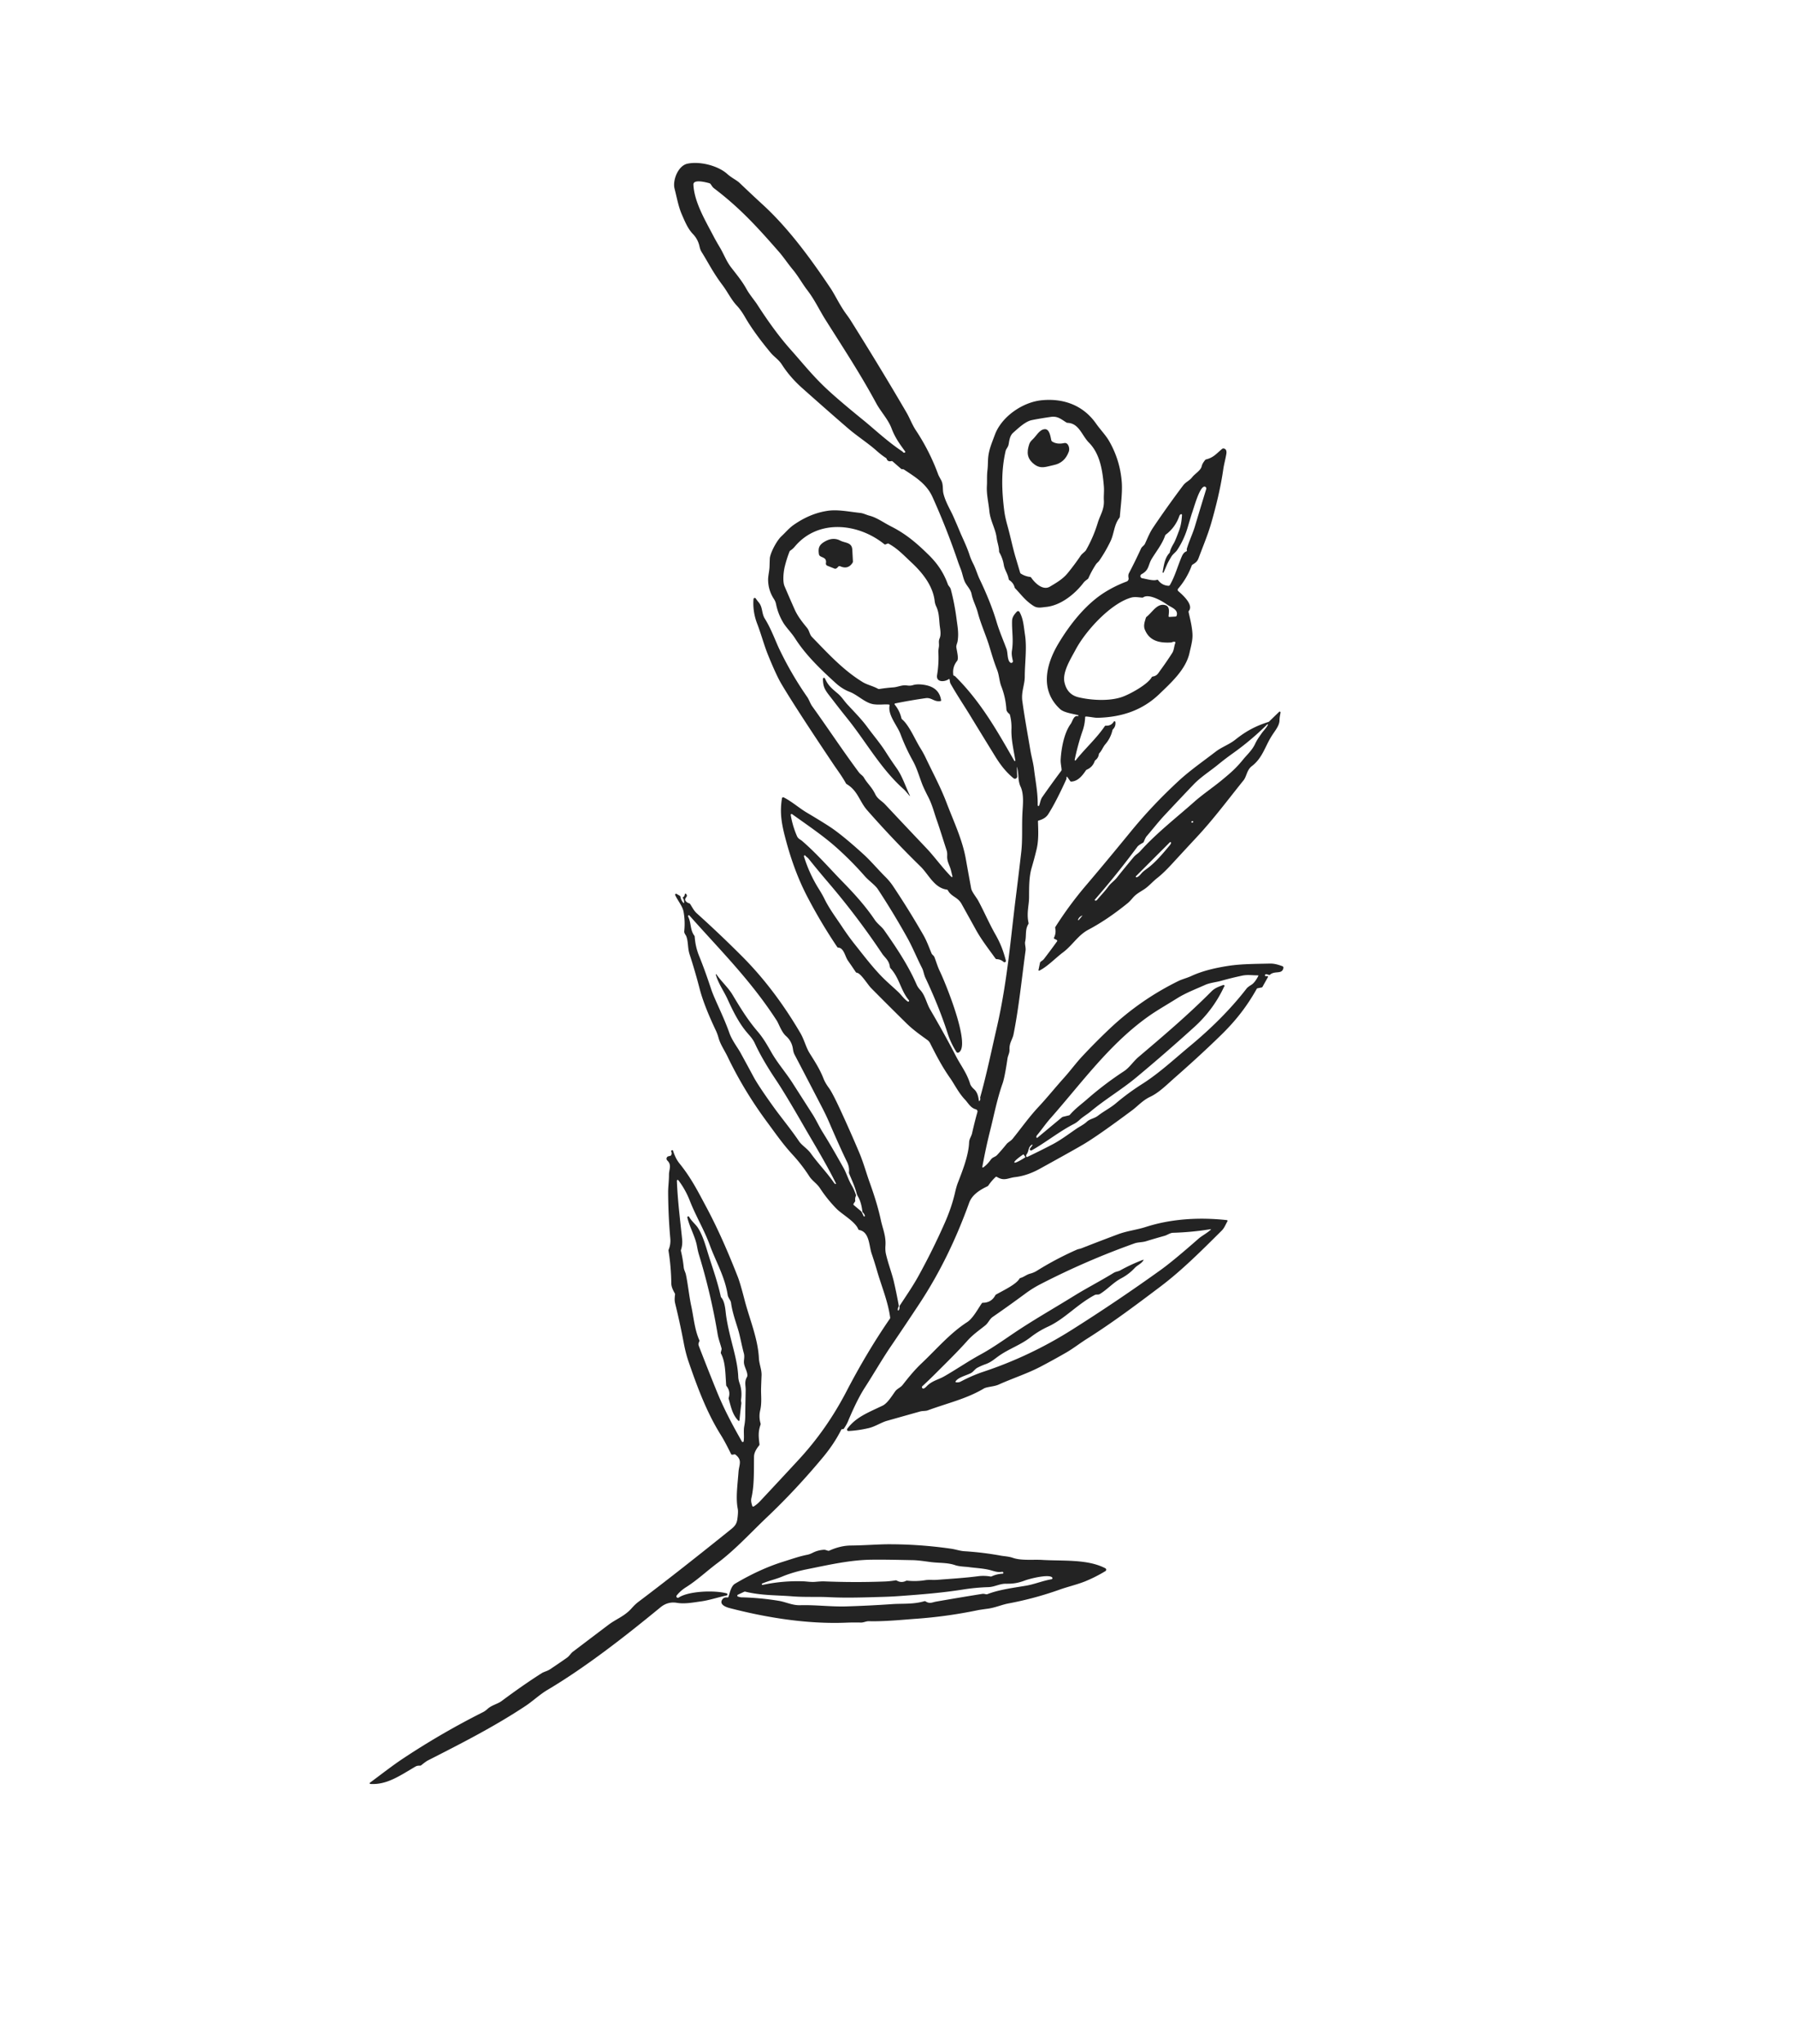 <svg viewBox="0.00 0.00 1357.00 1544.00" version="1.1" xmlns="http://www.w3.org/2000/svg">
<g fill="#232323">
<path d="M 768.74 579.49
  L 768.99 586.59
  A 1.72 1.72 0.0 0 1 766.17 587.96
  C 760.56 583.26 756.55 578.24 752.36 571.45
  Q 742.64 555.70 733.00 539.89
  C 729.29 533.82 723.15 524.59 718.67 516.64
  C 718.06 515.54 718.14 514.63 717.86 513.40
  Q 717.71 512.74 717.16 513.14
  C 714.23 515.25 707.47 515.77 708.43 509.98
  Q 709.85 501.38 709.38 492.68
  Q 709.32 491.44 709.76 488.89
  C 710.18 486.47 709.25 484.71 710.36 482.22
  C 711.52 479.63 710.88 476.01 710.51 473.27
  C 709.83 468.19 710.18 463.23 707.74 458.10
  Q 706.85 456.24 706.61 454.14
  C 705.29 442.57 697.39 432.68 688.88 424.80
  C 683.45 419.76 678.54 414.38 671.70 410.71
  Q 671.39 410.54 671.06 410.67
  L 669.39 411.31
  A 0.82 0.80 -35.8 0 1 668.59 411.19
  C 648.89 395.25 618.43 391.83 600.76 413.07
  Q 599.34 414.76 597.45 416.00
  Q 597.04 416.27 596.86 416.73
  Q 594.61 422.46 593.19 428.43
  C 592.32 432.09 591.56 439.26 593.09 442.86
  Q 596.83 451.66 600.71 460.37
  C 603.09 465.73 606.56 470.00 610.18 474.45
  C 611.95 476.62 611.99 479.36 613.83 481.24
  C 626.38 494.15 637.49 506.32 652.11 515.29
  C 655.53 517.39 659.96 518.27 663.80 520.40
  A 1.46 1.42 -34.3 0 0 664.70 520.56
  Q 670.05 519.69 675.35 519.32
  C 678.12 519.13 680.64 517.96 683.55 517.77
  C 685.89 517.62 687.13 518.55 690.31 517.59
  Q 693.36 516.66 698.15 517.33
  C 705.22 518.33 710.32 521.58 711.47 529.02
  Q 711.56 529.58 711.00 529.67
  C 706.10 530.49 704.43 526.82 699.75 527.48
  Q 688.17 529.13 676.72 531.45
  A 0.56 0.56 0.0 0 0 676.40 532.36
  Q 680.12 536.89 681.47 542.65
  Q 681.58 543.12 681.95 543.44
  C 687.38 548.02 691.66 558.58 695.66 565.00
  Q 698.07 568.87 699.78 572.45
  C 705.59 584.66 711.10 594.73 715.58 606.49
  C 720.93 620.53 727.50 634.20 730.11 648.77
  Q 732.13 660.01 734.20 671.26
  C 734.68 673.84 738.24 678.07 739.57 680.55
  C 744.04 688.87 747.79 697.66 752.50 705.95
  C 756.45 712.90 758.56 718.56 760.42 725.73
  A 1.03 1.03 0.0 0 1 758.75 726.76
  Q 756.45 724.74 753.45 724.65
  A 1.09 1.06 -16.6 0 1 752.59 724.20
  C 747.47 717.05 742.07 710.21 737.82 702.53
  Q 732.38 692.69 726.90 682.86
  C 724.02 677.68 719.19 677.54 716.57 672.64
  Q 716.32 672.18 715.81 672.11
  C 706.28 670.85 702.02 660.62 695.95 654.69
  Q 674.94 634.17 655.57 612.13
  C 649.64 605.38 648.60 597.50 640.11 592.42
  A 1.89 1.80 89.8 0 1 639.46 591.74
  C 636.71 586.67 632.61 581.23 630.13 577.52
  Q 601.10 534.27 590.66 516.58
  Q 586.81 510.07 580.59 494.76
  C 577.64 487.49 575.27 478.60 572.45 471.31
  Q 568.93 462.21 569.63 452.63
  A 0.95 0.95 0.0 0 1 571.37 452.18
  Q 572.33 453.63 573.56 455.08
  C 576.73 458.82 575.68 463.43 578.24 467.48
  C 582.89 474.84 586.43 484.72 589.16 490.40
  Q 598.26 509.39 610.31 526.69
  C 611.68 528.66 612.46 531.44 614.08 533.69
  C 625.98 550.24 637.17 567.22 649.31 583.52
  C 650.41 585.01 652.21 585.94 653.10 587.48
  C 655.72 592.04 658.95 594.39 661.75 600.15
  C 663.49 603.72 666.58 605.00 669.17 607.77
  Q 684.63 624.27 700.21 640.65
  C 706.40 647.15 712.39 655.60 719.25 662.50
  A 0.46 0.46 0.0 0 0 720.03 662.07
  Q 719.45 659.72 718.90 657.50
  C 717.97 653.69 715.80 651.03 716.06 646.52
  Q 716.19 644.16 715.66 642.54
  C 713.10 634.73 710.74 626.87 708.02 619.12
  C 706.04 613.47 704.78 608.04 701.70 602.06
  Q 698.37 595.60 697.02 592.05
  C 694.78 586.15 693.13 580.23 690.01 574.63
  Q 684.63 564.98 680.76 554.62
  C 678.35 548.19 671.03 540.19 672.52 532.99
  A 0.58 0.58 0.0 0 0 672.00 532.29
  C 668.37 531.94 665.32 532.66 660.82 532.12
  C 654.11 531.32 648.67 525.10 642.24 522.66
  Q 636.70 520.56 631.59 515.90
  C 619.84 505.20 609.01 494.72 601.05 482.27
  C 598.34 478.02 594.38 474.18 592.16 470.49
  Q 588.19 463.91 586.66 456.34
  Q 586.26 454.36 585.07 452.54
  Q 580.77 445.96 580.68 438.07
  C 580.65 435.13 581.65 431.41 581.76 427.99
  Q 581.95 421.95 582.01 421.52
  C 582.64 416.99 587.35 408.32 590.69 405.22
  C 593.78 402.34 596.53 399.02 599.82 396.70
  Q 612.46 387.80 625.93 385.89
  C 633.49 384.82 641.87 386.61 650.35 387.53
  C 652.81 387.79 655.03 389.03 657.31 389.61
  C 662.92 391.04 667.86 394.79 673.56 397.67
  C 685.23 403.56 693.43 410.76 702.12 419.29
  C 708.74 425.80 713.38 432.67 716.56 441.44
  C 717.03 442.74 718.35 443.56 718.82 445.34
  Q 721.70 456.34 723.14 467.60
  C 723.91 473.59 724.94 478.42 723.92 484.55
  C 723.71 485.85 722.73 487.63 723.00 489.25
  C 723.61 492.88 724.84 497.73 723.55 499.34
  Q 719.85 503.95 720.69 509.94
  Q 720.75 510.39 721.20 510.50
  Q 721.79 510.65 722.19 511.06
  C 741.87 530.62 754.22 552.91 766.79 574.79
  A 0.44 0.44 0.0 0 0 767.60 574.50
  C 766.31 566.66 764.37 558.56 764.65 550.77
  Q 764.85 545.40 763.51 540.15
  A 1.57 1.56 -77.9 0 0 762.99 539.34
  Q 760.92 537.63 760.82 535.95
  Q 760.24 526.93 757.00 518.59
  C 755.40 514.49 755.43 510.25 753.80 506.09
  C 751.28 499.65 749.77 494.37 747.95 488.37
  C 745.45 480.11 741.51 471.61 739.17 462.74
  C 737.88 457.84 735.48 453.81 734.50 448.78
  C 733.87 445.54 731.30 443.04 729.79 440.31
  C 728.22 437.46 727.68 433.50 726.37 430.11
  Q 724.73 425.86 724.37 424.81
  Q 715.87 399.69 704.97 375.52
  C 700.44 365.48 691.85 360.34 683.41 354.76
  Q 683.01 354.50 682.53 354.50
  L 682.04 354.50
  Q 681.57 354.50 681.21 354.19
  L 674.86 348.65
  Q 674.40 348.25 673.80 348.39
  Q 671.12 349.05 670.23 346.55
  A 1.13 1.11 6.5 0 0 669.79 346.01
  Q 666.63 344.05 662.30 340.21
  C 656.40 334.98 647.87 329.41 641.50 323.95
  Q 628.29 312.61 606.50 293.24
  Q 597.23 284.99 591.12 275.47
  C 588.66 271.63 585.11 269.50 582.68 266.57
  Q 569.98 251.29 563.21 239.54
  Q 560.14 234.22 557.09 230.97
  C 552.73 226.34 550.04 220.50 546.19 215.39
  C 538.95 205.77 535.71 198.83 530.40 190.37
  Q 529.37 188.73 528.86 186.31
  Q 527.69 180.83 523.85 176.81
  C 519.86 172.65 517.68 167.12 515.41 161.91
  C 512.80 155.91 511.68 149.12 509.96 142.55
  C 508.34 136.33 512.56 125.21 519.67 123.68
  C 529.17 121.64 542.99 125.22 549.90 131.52
  C 552.92 134.28 556.90 136.07 559.21 138.28
  Q 567.97 146.66 576.90 154.86
  C 596.51 172.87 613.48 196.29 627.83 217.68
  C 631.26 222.80 634.97 230.86 639.97 237.59
  Q 641.91 240.21 643.16 242.20
  Q 666.69 279.71 685.40 311.83
  C 687.84 316.04 689.56 320.86 692.36 325.07
  Q 702.78 340.78 709.28 358.49
  Q 709.62 359.41 711.44 362.67
  C 713.29 366.01 712.49 369.72 713.18 372.70
  C 714.68 379.13 718.48 385.19 720.50 389.72
  Q 723.15 395.64 725.63 401.63
  C 727.47 406.06 731.04 413.21 732.98 419.33
  Q 733.96 422.41 735.73 425.87
  C 737.69 429.70 738.90 434.07 740.61 437.63
  Q 749.05 455.27 753.35 469.68
  C 755.59 477.20 758.43 483.51 760.92 490.32
  C 761.98 493.23 761.38 498.74 763.74 500.57
  A 1.24 1.24 0.0 0 0 765.72 499.33
  C 765.14 496.66 764.58 494.39 765.02 491.54
  C 766.31 483.19 764.88 476.70 765.13 469.03
  C 765.22 466.09 766.92 464.08 768.76 462.09
  A 1.21 1.21 0.0 0 1 770.70 462.30
  C 773.72 467.51 773.95 473.62 774.86 479.46
  C 776.44 489.63 774.72 500.77 774.71 511.09
  C 774.70 517.49 771.92 522.61 772.88 529.73
  C 774.58 542.17 776.88 554.44 778.95 566.81
  C 779.74 571.55 781.12 576.19 781.67 580.79
  C 782.79 590.11 784.67 598.99 784.49 608.37
  A 0.57 0.57 0.0 0 0 785.60 608.57
  C 786.42 606.27 786.63 604.08 788.00 602.11
  Q 794.99 592.11 802.30 582.34
  A 1.33 1.32 61.3 0 0 802.56 581.44
  C 802.33 578.83 801.71 576.31 801.85 573.83
  C 802.35 565.41 804.37 553.90 809.43 546.93
  C 810.90 544.90 811.65 540.22 815.01 541.06
  A 0.16 0.15 10.0 0 0 815.20 540.93
  L 815.26 540.53
  Q 815.28 540.36 815.11 540.32
  C 811.21 539.29 804.40 538.45 801.45 535.75
  C 786.12 521.66 790.52 502.31 800.18 486.17
  C 808.78 471.79 820.82 456.48 835.11 447.54
  Q 843.01 442.59 851.73 439.35
  A 2.28 2.28 0.0 0 0 853.19 436.90
  C 853.00 435.47 852.79 434.36 853.55 432.91
  Q 858.32 423.81 862.59 414.47
  C 863.28 412.94 864.92 412.22 865.56 410.86
  C 867.52 406.66 869.08 402.54 871.66 398.71
  Q 882.64 382.41 894.46 366.72
  C 896.48 364.04 899.26 363.18 901.20 360.64
  C 903.32 357.87 907.67 355.56 908.44 352.36
  C 908.95 350.26 909.82 349.22 911.02 347.61
  A 1.45 1.41 -77.7 0 1 911.82 347.08
  C 917.43 345.70 919.52 342.77 923.85 339.19
  A 1.65 1.62 -57.0 0 1 925.30 338.87
  Q 927.67 339.48 927.08 343.02
  C 926.43 346.95 925.32 350.78 924.77 354.62
  C 922.81 368.38 919.34 382.44 915.65 395.28
  C 913.10 404.15 909.35 412.95 906.13 421.63
  C 905.14 424.29 903.84 425.16 901.57 426.56
  Q 901.10 426.85 900.91 427.37
  Q 897.33 436.99 890.65 444.78
  A 1.31 1.31 0.0 0 0 890.80 446.64
  C 893.91 449.28 902.50 456.90 898.79 461.52
  Q 898.46 461.93 898.57 462.44
  C 899.79 468.10 901.28 473.61 901.51 479.41
  C 901.69 483.95 900.24 488.68 899.24 493.31
  C 896.54 505.76 885.16 515.98 876.41 524.39
  C 863.42 536.86 847.65 541.84 829.92 542.29
  C 827.28 542.35 823.94 541.45 820.93 541.35
  Q 820.38 541.34 820.36 541.88
  Q 820.15 547.17 818.46 552.05
  C 815.94 559.33 814.00 566.56 812.45 574.06
  A 0.45 0.44 -20.2 0 0 813.24 574.42
  C 820.26 565.56 828.90 557.91 835.20 548.65
  A 0.91 0.91 0.0 0 1 836.00 548.26
  Q 839.94 548.51 842.01 545.23
  A 0.66 0.66 0.0 0 1 843.22 545.50
  Q 843.63 548.73 841.40 550.96
  A 1.48 1.47 73.5 0 0 841.00 551.70
  Q 839.60 557.66 835.67 562.22
  C 833.82 564.38 833.09 566.91 831.11 569.03
  A 1.40 1.33 -20.7 0 0 830.75 569.77
  Q 830.34 572.58 828.17 574.29
  Q 827.72 574.65 827.52 575.19
  Q 825.96 579.55 821.71 581.44
  A 1.99 1.99 0.0 0 0 820.87 582.14
  C 818.06 586.27 814.81 590.26 809.84 590.50
  A 0.87 0.86 70.5 0 1 809.08 590.13
  L 806.87 587.01
  A 0.34 0.34 0.0 0 0 806.25 587.21
  L 806.25 588.21
  A 1.18 1.08 59.4 0 1 806.15 588.68
  Q 798.35 605.88 792.43 615.17
  Q 790.27 618.56 785.17 619.93
  Q 784.67 620.07 784.69 620.58
  C 784.93 627.65 785.30 634.82 783.63 641.76
  Q 781.95 648.71 779.93 655.59
  C 777.80 662.80 778.03 670.84 777.96 678.24
  C 777.91 683.85 775.96 690.05 777.57 697.26
  A 1.25 1.24 55.1 0 1 777.41 698.19
  C 774.80 702.42 776.09 706.73 774.99 711.49
  C 774.60 713.21 775.62 715.94 775.31 718.16
  C 772.45 739.23 770.29 761.02 766.21 781.50
  C 765.44 785.36 762.96 787.83 763.17 792.96
  C 763.29 795.69 762.01 797.30 761.64 799.80
  Q 759.54 814.11 757.90 818.68
  C 753.86 829.99 751.02 844.38 748.77 853.23
  Q 745.36 866.68 742.70 881.16
  Q 742.42 882.66 743.65 881.76
  Q 746.53 879.64 748.92 876.28
  C 750.54 874.01 752.24 874.31 753.84 872.59
  Q 757.53 868.62 760.90 864.41
  C 762.03 862.99 764.23 862.01 765.55 860.37
  C 772.09 852.27 777.88 844.00 785.14 836.24
  C 791.74 829.19 797.48 821.96 804.27 814.42
  C 808.96 809.21 813.49 803.09 817.84 798.42
  Q 827.86 787.66 838.55 777.54
  Q 862.01 755.31 890.99 741.11
  C 893.66 739.81 897.49 738.85 900.67 737.38
  C 909.42 733.33 919.59 731.10 929.07 729.66
  C 938.50 728.23 949.51 728.25 959.76 728.00
  C 963.38 727.91 966.22 728.79 969.49 729.97
  A 1.19 1.19 0.0 0 1 970.25 731.33
  C 969.22 736.44 963.89 733.14 960.20 736.33
  Q 959.79 736.68 959.27 736.53
  Q 958.50 736.30 957.75 736.11
  Q 957.16 735.96 956.82 736.12
  Q 956.49 736.28 956.34 736.56
  A 0.60 0.60 0.0 0 0 956.85 737.47
  L 958.24 737.51
  A 0.42 0.42 0.0 0 1 958.59 738.13
  L 954.36 745.70
  A 0.62 0.58 -79.1 0 1 953.96 745.99
  L 950.70 746.66
  Q 950.28 746.74 950.07 747.12
  C 942.77 760.10 934.48 770.87 923.36 781.74
  Q 908.19 796.59 888.57 813.82
  C 881.67 819.88 876.24 825.49 869.36 828.73
  C 863.96 831.28 859.79 835.92 856.14 838.65
  Q 830.78 857.55 819.53 864.29
  Q 812.87 868.27 786.05 883.04
  Q 776.60 888.24 767.40 889.33
  C 761.93 889.98 759.17 892.59 753.58 889.14
  A 0.74 0.74 0.0 0 0 752.69 889.23
  Q 749.58 892.12 747.20 895.64
  Q 746.91 896.06 746.46 896.27
  C 740.89 898.94 734.92 902.55 732.69 908.69
  C 723.15 935.04 711.24 960.48 694.79 985.39
  Q 684.24 1001.36 673.47 1017.19
  C 666.81 1026.97 660.50 1038.00 653.82 1048.32
  Q 647.94 1057.40 641.05 1073.89
  C 640.21 1075.91 639.19 1077.53 638.00 1079.29
  Q 637.69 1079.75 637.14 1079.75
  L 636.70 1079.75
  Q 636.18 1079.75 635.95 1080.22
  Q 630.63 1090.80 622.19 1100.94
  Q 601.78 1125.47 579.92 1146.19
  C 567.53 1157.94 555.81 1170.87 542.37 1180.92
  C 534.08 1187.12 527.03 1193.89 518.49 1199.25
  Q 514.54 1201.74 511.60 1205.35
  A 1.12 1.12 0.0 0 0 513.09 1206.99
  C 520.54 1202.04 540.13 1201.29 549.34 1203.80
  A 0.81 0.81 0.0 0 1 549.30 1205.38
  C 542.85 1206.77 536.26 1209.00 530.04 1209.86
  C 524.13 1210.68 517.65 1211.96 511.73 1210.96
  Q 504.85 1209.81 499.33 1214.34
  C 471.77 1236.97 442.46 1259.79 413.80 1276.79
  C 408.09 1280.18 402.60 1285.34 397.48 1288.74
  C 373.84 1304.43 348.78 1317.15 323.53 1330.01
  Q 321.98 1330.80 318.38 1333.72
  A 1.17 1.17 0.0 0 1 317.63 1333.97
  C 316.14 1333.96 315.23 1333.98 313.91 1334.76
  C 301.49 1342.10 292.19 1348.52 280.00 1347.80
  A 0.54 0.54 0.0 0 1 279.71 1346.83
  C 288.17 1340.59 296.68 1333.88 304.99 1328.39
  Q 334.06 1309.16 365.23 1293.51
  Q 366.77 1292.74 368.72 1290.99
  C 371.80 1288.22 376.27 1287.34 379.18 1285.18
  Q 395.61 1272.95 409.43 1264.17
  C 411.32 1262.97 413.71 1262.56 415.64 1261.28
  Q 422.24 1256.92 428.70 1252.37
  C 430.36 1251.20 431.65 1249.01 432.99 1247.99
  Q 446.37 1237.85 459.77 1227.72
  C 465.92 1223.07 472.05 1221.20 477.49 1215.10
  Q 480.26 1212.00 482.45 1210.35
  Q 510.85 1188.97 550.97 1156.72
  C 554.27 1154.07 556.76 1152.39 557.39 1147.97
  Q 558.21 1142.36 557.75 1140.01
  C 556.15 1131.74 557.48 1122.99 558.32 1111.90
  C 558.72 1106.60 561.47 1103.11 555.84 1098.88
  A 0.61 0.59 -29.6 0 0 555.41 1098.77
  L 553.67 1099.03
  Q 552.99 1099.13 552.68 1098.52
  C 550.17 1093.51 547.88 1088.85 544.74 1083.83
  C 534.13 1066.85 526.84 1047.10 520.45 1028.46
  Q 518.39 1022.43 516.94 1014.79
  Q 514.09 999.68 510.41 984.73
  C 509.82 982.32 510.06 980.35 510.32 977.98
  A 1.40 1.35 -58.0 0 0 510.14 977.13
  Q 507.54 972.72 507.50 969.75
  Q 507.36 957.30 505.40 945.01
  Q 505.32 944.53 505.51 944.07
  Q 507.13 940.13 506.74 935.75
  Q 505.19 918.33 505.10 900.83
  C 505.08 896.76 505.76 892.03 505.74 887.54
  C 505.72 883.54 508.06 880.25 504.46 876.77
  A 1.89 1.89 0.0 0 1 505.33 873.58
  L 506.69 873.26
  Q 507.21 873.13 507.46 872.66
  Q 508.14 871.38 507.44 869.98
  Q 507.17 869.43 507.72 869.18
  L 508.06 869.02
  Q 508.59 868.78 508.77 869.33
  C 510.00 872.92 511.24 875.98 513.73 879.06
  C 522.73 890.20 527.84 900.55 534.05 912.12
  C 543.09 929.01 550.70 946.73 557.71 964.54
  Q 559.57 969.25 562.83 981.91
  C 566.57 996.45 572.96 1011.06 573.72 1026.10
  C 573.96 1030.70 575.92 1034.86 575.73 1039.14
  Q 575.52 1043.97 575.37 1048.80
  C 575.21 1054.19 576.09 1059.57 574.67 1065.67
  Q 573.55 1070.49 574.98 1075.43
  Q 575.12 1075.91 574.96 1076.37
  C 573.04 1081.96 573.49 1085.46 574.16 1091.17
  A 1.23 1.21 -29.0 0 1 573.90 1092.05
  Q 570.09 1096.68 570.03 1100.50
  C 569.85 1110.78 570.37 1121.73 568.06 1131.78
  C 567.55 1134.00 568.08 1135.56 568.67 1137.66
  A 0.80 0.80 0.0 0 0 569.87 1138.12
  Q 572.43 1136.49 574.64 1134.14
  Q 589.18 1118.62 603.62 1103.01
  C 618.18 1087.29 630.12 1070.07 640.00 1051.06
  C 649.72 1032.35 660.84 1013.52 672.74 996.30
  A 1.33 1.29 -32.8 0 0 672.95 995.39
  C 671.28 983.14 666.47 971.97 663.02 960.04
  Q 661.14 953.54 658.96 947.14
  C 656.91 941.16 657.38 930.75 649.56 929.28
  A 0.94 0.93 -5.5 0 1 648.84 928.69
  C 646.58 922.93 636.60 917.48 632.40 913.22
  Q 625.39 906.09 619.89 897.69
  C 617.54 894.12 614.04 892.13 611.86 888.76
  Q 606.19 879.95 599.11 872.28
  C 591.77 864.32 586.19 856.19 579.98 847.82
  Q 562.45 824.15 550.09 798.43
  C 547.64 793.33 544.62 789.21 543.18 784.02
  Q 542.36 781.06 541.26 778.73
  Q 532.19 759.63 528.93 747.06
  Q 525.51 733.86 521.29 720.89
  C 519.82 716.38 520.41 711.71 518.88 707.50
  C 518.45 706.30 517.12 705.19 517.30 703.50
  Q 518.06 695.89 516.76 688.78
  C 516.01 684.68 512.25 680.23 510.45 676.27
  A 0.72 0.72 0.0 0 1 511.47 675.35
  L 513.91 676.78
  Q 514.33 677.03 514.41 677.51
  Q 514.84 680.18 516.67 682.12
  Q 517.13 682.60 517.16 681.94
  Q 517.26 679.89 516.17 678.34
  Q 515.99 678.08 516.27 677.93
  Q 517.57 677.25 517.72 675.57
  A 0.46 0.46 0.0 0 1 518.47 675.25
  Q 519.40 676.01 519.26 676.99
  Q 519.23 677.19 518.39 678.40
  C 517.03 680.35 519.38 681.99 520.97 682.45
  A 1.38 1.36 -8.3 0 1 521.75 683.02
  C 523.41 685.56 524.53 688.01 526.79 690.05
  Q 544.34 705.84 561.00 722.53
  C 578.09 739.65 592.73 759.42 605.05 780.45
  C 608.08 785.62 609.20 791.17 612.20 795.92
  C 616.07 802.05 619.91 808.03 622.53 814.81
  Q 623.82 818.14 626.70 822.04
  Q 629.23 825.47 634.99 837.87
  Q 642.58 854.23 649.60 870.85
  C 652.66 878.08 655.00 886.49 657.31 892.94
  C 660.72 902.43 663.83 912.01 665.93 921.89
  C 667.28 928.22 669.88 933.67 669.39 941.14
  Q 669.15 944.71 669.74 947.31
  C 671.34 954.40 674.21 961.81 675.68 968.05
  Q 677.80 977.12 679.44 986.30
  Q 679.53 986.82 679.28 987.29
  Q 678.65 988.44 678.74 989.74
  A 0.37 0.37 0.0 0 0 679.42 989.92
  Q 680.20 988.74 679.99 987.28
  A 1.24 1.18 58.7 0 1 680.17 986.46
  C 685.02 979.06 690.16 971.62 694.32 964.09
  Q 705.11 944.54 714.15 924.10
  Q 719.48 912.06 722.04 900.81
  Q 723.02 896.48 724.09 893.73
  C 727.63 884.57 732.25 872.91 732.64 863.09
  C 732.76 860.29 734.37 858.54 734.89 856.18
  Q 736.63 848.29 738.91 840.18
  A 1.69 1.68 15.1 0 0 737.70 838.09
  C 733.70 837.07 731.80 833.15 729.58 830.84
  C 724.75 825.81 721.48 819.04 718.23 814.43
  C 712.27 805.97 707.78 797.37 703.20 788.24
  A 7.00 6.92 -85.7 0 0 701.04 785.70
  C 695.53 781.72 690.15 777.94 685.23 773.09
  Q 671.78 759.86 658.51 746.46
  C 655.88 743.79 650.87 735.34 647.73 734.90
  Q 647.23 734.83 646.95 734.41
  Q 644.01 730.01 641.00 725.71
  C 638.89 722.70 637.96 716.13 633.71 715.94
  Q 633.23 715.92 632.96 715.52
  Q 620.48 697.01 610.19 677.23
  C 602.56 662.55 597.26 647.13 593.21 631.27
  C 590.42 620.33 589.62 612.62 591.16 603.11
  A 0.92 0.92 0.0 0 1 592.48 602.44
  C 598.68 605.60 604.24 610.55 609.62 613.75
  Q 625.14 622.98 630.03 626.48
  Q 639.21 633.04 653.03 645.63
  C 658.14 650.28 663.65 656.81 669.16 662.30
  Q 672.70 665.83 675.07 669.38
  Q 687.23 687.56 698.11 706.52
  C 700.61 710.87 702.28 715.57 704.21 720.24
  C 704.70 721.42 705.95 721.91 706.39 723.04
  C 707.78 726.62 708.85 730.40 710.51 733.81
  C 714.48 741.96 734.10 789.58 724.90 795.09
  Q 723.67 795.82 722.92 794.61
  Q 718.70 787.83 716.50 781.00
  C 711.86 766.55 706.02 752.39 699.56 738.66
  C 698.52 736.46 698.10 733.42 697.15 731.57
  C 693.25 723.95 689.86 715.59 685.96 708.60
  Q 675.48 689.81 663.67 671.83
  C 661.59 668.67 656.66 665.25 653.83 662.02
  Q 643.61 650.35 632.03 640.06
  C 622.27 631.39 610.05 623.14 598.81 615.09
  A 0.66 0.66 0.0 0 0 597.78 615.73
  Q 599.12 623.82 602.45 631.57
  C 603.41 633.81 604.92 634.10 606.32 635.30
  C 617.59 644.98 627.34 656.32 637.38 666.58
  C 646.05 675.43 654.41 684.71 661.34 695.00
  C 663.42 698.09 666.45 699.99 668.41 702.77
  C 677.46 715.65 686.65 729.33 692.92 743.80
  Q 693.83 745.91 695.63 747.87
  C 699.51 752.10 700.34 757.80 703.18 762.67
  C 710.04 774.45 716.54 786.01 722.82 798.19
  C 726.14 804.63 730.99 810.81 733.39 818.81
  C 733.88 820.44 735.27 821.92 736.62 823.16
  Q 739.25 825.58 739.95 831.18
  Q 740.12 832.55 740.80 831.35
  Q 741.23 830.59 741.04 829.80
  Q 740.93 829.31 741.06 828.82
  C 745.88 811.69 749.48 794.02 753.40 777.08
  C 761.55 741.84 763.92 709.72 768.21 675.69
  Q 770.20 659.87 772.02 644.02
  C 773.17 634.04 772.39 624.37 772.96 613.93
  C 773.28 608.08 774.23 600.10 771.55 594.35
  C 769.25 589.40 770.39 584.60 768.84 579.47
  A 0.05 0.05 0.0 0 0 768.74 579.49
  Z
  M 624.69 293.56
  Q 633.81 302.14 652.81 317.55
  C 660.48 323.77 671.41 334.01 682.02 340.97
  Q 682.25 341.12 682.76 341.70
  Q 683.22 342.22 683.94 341.97
  A 0.63 0.63 0.0 0 0 684.24 341.01
  C 680.00 335.23 676.56 330.46 674.01 323.66
  C 671.45 316.81 665.88 311.10 662.37 304.60
  C 650.41 282.42 637.16 262.38 624.04 241.56
  C 619.24 233.93 615.97 226.60 610.28 219.19
  C 606.48 214.25 603.48 208.63 599.29 203.60
  C 595.63 199.22 592.40 194.27 588.59 189.93
  C 573.25 172.44 559.82 157.41 539.81 142.28
  C 538.53 141.31 538.11 140.22 537.13 138.98
  Q 536.83 138.60 536.36 138.46
  C 533.47 137.62 524.03 135.21 524.22 139.50
  C 524.83 152.90 533.57 167.18 539.84 179.27
  Q 540.98 181.47 544.35 187.18
  C 547.23 192.06 549.17 197.40 552.56 201.82
  C 556.64 207.13 561.04 212.39 564.28 218.28
  C 566.54 222.39 570.50 227.08 572.27 229.80
  C 580.09 241.89 588.38 253.69 597.98 264.43
  C 606.51 273.97 613.94 283.46 624.69 293.56
  Z
  M 885.48 420.62
  Q 883.03 424.70 882.18 426.68
  L 879.70 432.44
  A 0.40 0.40 0.0 0 1 878.93 432.21
  C 879.81 427.29 880.52 421.64 883.96 417.94
  Q 884.30 417.58 884.40 417.09
  Q 884.93 414.56 887.32 410.57
  Q 888.55 408.52 891.41 400.73
  C 892.87 396.77 893.29 393.26 893.58 389.11
  A 0.61 0.61 0.0 0 0 892.76 388.49
  Q 891.93 388.80 891.56 389.87
  Q 888.57 398.40 881.38 403.87
  Q 880.98 404.18 880.81 404.67
  C 878.60 411.10 874.26 416.36 870.74 422.13
  C 867.76 427.01 868.98 430.56 862.99 433.82
  A 1.64 1.64 0.0 0 0 863.51 436.88
  C 866.40 437.33 871.85 439.08 874.66 438.06
  Q 875.19 437.87 875.52 438.32
  Q 878.37 442.22 883.25 442.57
  A 1.30 1.30 0.0 0 0 884.47 441.93
  C 888.45 435.02 890.27 427.65 893.50 420.26
  Q 894.76 417.39 896.76 416.63
  Q 897.21 416.47 897.28 416.00
  Q 897.32 415.76 897.24 415.53
  Q 897.08 415.08 897.22 414.62
  C 898.94 408.82 901.76 402.97 903.34 397.69
  Q 907.51 383.74 911.90 369.44
  A 1.40 1.40 0.0 0 0 909.98 367.76
  C 906.38 369.41 902.59 383.64 901.13 387.68
  Q 900.64 389.06 897.87 398.46
  Q 895.23 407.46 890.05 415.40
  C 888.80 417.33 886.77 418.47 885.48 420.62
  Z
  M 855.30 451.46
  C 839.88 455.71 820.85 476.35 813.14 490.86
  C 809.58 497.55 803.00 507.76 804.73 515.54
  Q 806.78 524.71 815.27 526.78
  C 824.80 529.09 838.92 529.96 848.58 526.45
  C 855.21 524.03 867.81 516.84 870.64 511.71
  Q 870.89 511.25 871.41 511.15
  C 874.81 510.55 875.43 508.85 877.25 506.37
  Q 881.91 500.02 886.17 493.37
  C 887.66 491.03 887.48 488.38 888.55 485.71
  A 0.61 0.61 0.0 0 0 888.07 484.88
  Q 887.06 484.74 886.14 485.17
  Q 885.75 485.36 885.31 485.39
  C 876.43 485.91 868.94 484.20 865.49 475.69
  C 864.27 472.67 865.38 469.77 866.27 466.79
  A 1.66 1.62 -11.1 0 1 866.83 465.98
  C 871.20 462.61 874.59 455.74 880.69 457.13
  C 884.43 457.97 883.78 461.96 883.44 465.36
  Q 883.36 466.12 884.13 466.08
  L 888.62 465.81
  Q 889.34 465.77 889.55 465.08
  C 891.00 460.37 885.04 458.77 882.32 456.79
  C 878.64 454.11 868.65 448.34 864.33 451.27
  A 1.42 1.37 -59.3 0 1 863.46 451.51
  C 860.74 451.31 857.91 450.75 855.30 451.46
  Z
  M 664.83 735.98
  C 670.05 741.56 674.48 745.07 679.33 749.72
  C 681.22 751.52 683.43 754.71 686.23 756.67
  A 0.67 0.67 0.0 0 0 687.13 755.70
  C 680.79 748.14 680.20 739.25 673.16 731.45
  A 1.66 1.61 21.5 0 1 672.75 730.55
  C 672.17 725.51 668.96 723.60 666.81 720.38
  Q 648.00 692.24 625.98 666.53
  Q 618.44 657.73 611.22 648.69
  C 610.61 647.93 609.50 647.33 608.88 646.48
  A 0.63 0.63 0.0 0 0 607.77 647.04
  Q 611.90 660.30 619.07 671.69
  Q 621.60 675.71 623.32 679.20
  C 627.03 686.74 632.03 693.29 636.60 700.18
  Q 641.47 707.51 646.08 713.30
  C 652.17 720.95 658.17 728.85 664.83 735.98
  Z
  M 541.65 736.19
  C 545.25 741.44 550.50 746.10 553.70 751.43
  C 559.91 761.78 565.16 770.41 572.86 779.42
  C 577.21 784.52 580.10 789.71 583.30 795.29
  C 587.86 803.26 594.09 810.31 599.11 818.16
  Q 606.76 830.09 614.39 842.03
  C 616.98 846.08 619.24 851.10 621.99 855.50
  C 627.94 865.04 632.57 873.25 637.67 882.30
  C 639.90 886.26 641.32 891.31 643.90 895.63
  C 645.34 898.03 646.14 900.25 647.07 902.72
  Q 647.25 903.19 647.03 903.64
  Q 646.24 905.29 646.55 907.18
  A 0.74 0.72 57.6 0 1 646.44 907.71
  L 645.30 909.42
  A 0.78 0.78 0.0 0 0 645.44 910.45
  L 650.88 915.03
  Q 651.29 915.38 651.52 915.87
  L 652.91 918.82
  A 0.49 0.49 0.0 0 0 653.82 918.49
  Q 653.46 917.10 652.38 916.12
  A 1.34 1.31 -73.1 0 1 651.95 915.29
  Q 651.16 908.51 648.85 904.41
  Q 647.84 902.62 647.59 901.60
  C 646.36 896.67 643.86 891.36 641.93 886.60
  Q 641.74 886.13 641.80 885.62
  Q 642.28 881.79 640.29 877.73
  C 636.64 870.30 631.32 858.38 627.04 848.39
  Q 624.66 842.84 621.49 836.72
  Q 606.17 807.20 600.68 796.77
  Q 599.82 795.14 599.47 792.61
  Q 598.64 786.66 594.19 782.72
  C 590.76 779.68 588.81 773.53 587.20 771.04
  C 567.41 740.42 544.06 717.48 521.16 691.64
  Q 520.75 691.18 520.36 691.65
  Q 520.02 692.06 520.38 692.84
  C 522.61 697.60 521.67 702.52 524.86 706.84
  A 1.71 1.68 24.7 0 1 525.19 707.71
  Q 525.70 715.32 528.55 722.31
  C 531.91 730.57 534.82 738.87 537.63 747.33
  C 540.20 755.08 546.87 767.54 551.42 780.47
  C 553.37 786.00 557.72 791.58 559.76 795.30
  Q 564.77 804.41 569.68 813.57
  Q 573.35 820.40 585.14 836.80
  C 590.14 843.75 598.11 853.41 604.03 862.21
  C 606.09 865.28 610.42 867.85 612.97 871.41
  C 618.52 879.16 625.31 886.03 630.54 893.70
  Q 630.96 894.32 631.47 894.47
  Q 632.29 894.71 631.91 893.95
  C 624.51 878.99 614.75 863.10 607.54 850.55
  Q 593.66 826.40 586.62 815.90
  Q 576.27 800.47 570.57 788.11
  C 569.03 784.78 566.84 782.61 564.55 779.90
  C 558.54 772.78 553.91 763.50 550.09 755.05
  C 547.16 748.59 543.29 743.60 541.16 736.43
  A 0.28 0.27 -70.8 0 1 541.65 736.19
  Z
  M 784.26 859.57
  L 802.78 844.18
  Q 803.15 843.87 803.63 843.76
  L 808.08 842.70
  Q 808.55 842.58 808.86 842.21
  C 812.62 837.76 818.25 833.61 821.40 830.84
  Q 834.81 819.07 849.74 809.30
  C 853.89 806.58 856.78 801.89 860.71 798.56
  C 879.48 782.65 898.40 766.58 915.75 749.12
  C 918.43 746.41 921.16 745.54 924.56 744.25
  A 0.95 0.95 0.0 0 1 925.49 744.40
  Q 926.11 744.91 925.49 745.27
  Q 917.37 762.82 902.78 776.02
  Q 880.26 796.39 858.72 814.26
  C 847.93 823.21 835.47 830.55 824.45 839.78
  C 822.03 841.81 818.70 843.68 816.13 846.08
  Q 813.97 848.09 811.86 849.17
  C 800.63 854.94 790.34 863.31 779.93 869.11
  A 0.96 0.96 0.0 0 1 778.70 867.69
  L 780.52 865.27
  A 0.29 0.29 0.0 0 0 780.14 864.84
  C 777.16 866.57 777.93 869.56 776.27 871.87
  Q 775.94 872.33 775.85 872.65
  Q 775.70 873.22 775.76 873.58
  A 0.65 0.64 72.6 0 0 776.67 874.06
  Q 786.54 869.39 795.84 864.51
  C 802.18 861.17 808.10 856.62 814.17 852.51
  C 815.94 851.30 819.36 849.61 821.57 847.54
  C 824.02 845.23 827.27 845.11 830.12 842.90
  C 834.50 839.50 839.49 837.04 843.59 833.57
  Q 853.00 825.61 863.41 819.02
  C 876.30 810.86 888.05 799.88 899.80 790.13
  C 915.38 777.20 930.10 762.77 942.49 746.74
  Q 943.24 745.77 946.03 744.03
  Q 948.69 742.38 951.25 737.39
  Q 951.51 736.89 950.95 736.89
  C 946.76 736.93 943.18 736.24 939.08 737.11
  Q 930.93 738.83 922.93 741.09
  C 919.48 742.06 914.65 742.48 910.92 744.17
  C 903.67 747.44 896.41 750.13 889.64 754.39
  C 882.68 758.76 874.81 763.25 868.70 767.54
  C 838.83 788.58 817.91 817.98 794.02 845.03
  C 790.42 849.10 787.41 853.59 783.94 857.73
  Q 783.26 858.53 783.58 859.39
  A 0.43 0.43 0.0 0 0 784.26 859.57
  Z
  M 775.11 874.09
  L 773.88 872.24
  A 0.21 0.21 0.0 0 0 773.59 872.18
  L 773.48 872.25
  A 8.84 1.28 -33.7 0 0 766.84 878.22
  L 766.88 878.29
  A 8.84 1.28 -33.7 0 0 774.95 874.45
  L 775.06 874.38
  A 0.21 0.21 0.0 0 0 775.11 874.09
  Z
  M 511.72 892.07
  C 512.25 906.68 514.17 921.46 515.66 936.01
  Q 516.12 940.45 514.84 944.25
  Q 514.68 944.72 514.80 945.21
  Q 516.26 951.30 516.89 957.50
  C 517.11 959.59 518.18 961.20 518.55 962.99
  C 520.21 970.96 520.93 979.16 522.62 986.92
  C 524.35 994.90 525.14 1004.63 528.67 1012.49
  Q 528.88 1012.97 528.66 1013.44
  C 528.03 1014.83 527.78 1015.51 528.37 1017.04
  Q 534.88 1033.96 541.70 1050.75
  C 547.23 1064.40 553.74 1076.61 560.89 1089.14
  A 0.70 0.70 0.0 0 0 562.19 1088.89
  C 562.75 1084.98 561.93 1081.34 562.66 1077.43
  Q 563.43 1073.33 563.42 1069.16
  C 563.42 1062.37 563.64 1056.46 563.72 1050.10
  C 563.76 1046.78 562.60 1043.94 564.73 1040.27
  A 2.07 2.05 -29.5 0 0 564.99 1039.35
  C 565.10 1036.40 563.12 1033.50 562.53 1030.47
  C 562.02 1027.87 563.16 1025.39 562.34 1022.44
  C 560.97 1017.45 560.04 1012.33 558.77 1007.29
  C 557.34 1001.61 553.74 992.53 552.68 984.46
  C 552.37 982.10 550.50 980.83 550.10 978.23
  C 547.99 964.56 541.10 953.00 536.66 940.85
  C 532.37 929.13 525.98 918.71 521.51 907.21
  Q 518.21 898.74 512.83 891.67
  A 0.62 0.62 0.0 0 0 511.72 892.07
  Z"></path>
<path d="M 828.57 426.30
  Q 825.29 431.28 822.86 436.76
  A 1.89 1.84 84.3 0 1 822.27 437.50
  Q 819.96 439.17 819.29 440.06
  C 812.80 448.67 801.97 457.50 790.66 458.57
  C 787.51 458.87 784.47 459.75 781.43 457.83
  C 775.14 453.87 771.93 449.11 767.51 444.56
  A 2.09 2.08 -74.7 0 1 767.02 443.70
  Q 766.09 440.30 763.13 438.37
  A 1.35 1.34 -78.5 0 1 762.54 437.47
  C 761.90 433.50 759.49 430.60 758.90 426.96
  Q 758.09 421.90 755.54 417.43
  A 2.02 1.96 -61.0 0 1 755.29 416.50
  C 755.24 412.98 753.90 409.74 753.49 406.53
  C 752.56 399.19 748.69 393.75 747.92 385.95
  C 747.28 379.47 745.71 373.49 746.08 367.03
  C 746.31 363.09 745.96 359.70 746.55 354.77
  Q 746.79 352.75 746.91 348.05
  C 747.10 340.65 749.62 335.26 752.10 328.51
  C 757.14 314.81 773.07 303.87 787.30 302.42
  C 803.95 300.72 818.89 306.19 828.58 319.99
  C 831.70 324.43 835.88 328.75 838.36 333.01
  Q 846.79 347.56 848.05 364.31
  C 848.63 372.16 847.29 381.71 846.59 390.32
  Q 846.55 390.83 846.24 391.24
  C 842.06 396.78 842.38 402.97 839.46 409.06
  Q 835.78 416.70 830.96 423.69
  C 830.43 424.45 829.16 425.41 828.57 426.30
  Z
  M 817.02 419.75
  C 818.00 418.29 820.35 416.78 820.97 415.70
  Q 826.59 405.87 829.88 395.06
  C 831.79 388.78 834.91 385.05 834.50 377.83
  C 834.31 374.54 834.82 371.29 834.51 367.49
  C 833.52 355.42 831.60 342.87 823.23 334.42
  C 817.79 328.93 815.79 319.83 807.06 319.46
  A 1.84 1.80 -27.1 0 1 806.16 319.18
  C 802.11 316.65 799.53 314.25 794.49 314.97
  Q 785.83 316.21 779.95 317.42
  C 775.06 318.44 769.64 323.67 765.96 326.92
  C 763.46 329.13 763.06 332.53 762.53 335.62
  C 762.14 337.85 760.60 339.08 760.23 340.73
  C 756.78 355.93 757.27 370.32 759.17 385.64
  Q 759.79 390.63 761.63 397.18
  C 763.83 405.02 765.54 413.56 767.68 420.76
  Q 769.46 426.72 771.23 432.68
  A 1.31 1.29 8.0 0 0 771.78 433.40
  Q 775.01 435.43 778.72 435.88
  Q 779.26 435.95 779.57 436.39
  C 782.35 440.46 788.36 446.39 793.71 443.21
  C 798.61 440.31 803.49 437.50 807.16 433.00
  Q 812.38 426.61 817.02 419.75
  Z"></path>
<path d="M 781.94 350.81
  C 776.40 346.58 775.98 341.80 778.13 335.49
  Q 778.73 333.75 780.58 332.06
  C 783.50 329.41 785.74 324.51 789.83 324.24
  C 793.50 324.01 794.20 330.15 794.79 332.69
  Q 794.92 333.25 795.41 333.57
  Q 799.06 335.94 804.50 334.75
  C 807.61 334.06 808.96 338.68 808.01 341.22
  C 805.93 346.76 802.39 350.20 796.44 351.41
  C 791.15 352.48 786.95 354.64 781.94 350.81
  Z"></path>
<path d="M 624.38 425.49
  C 625.31 420.23 619.54 421.69 619.09 418.71
  C 618.40 414.11 619.17 411.69 623.45 409.20
  Q 629.69 405.55 635.17 408.40
  C 639.10 410.45 644.03 409.55 644.34 415.44
  Q 644.57 419.76 644.80 424.10
  A 1.88 1.82 61.1 0 1 644.50 425.21
  Q 641.10 430.45 635.25 427.84
  A 1.42 1.41 29.7 0 0 633.52 428.31
  Q 632.87 429.21 631.90 429.60
  Q 631.39 429.80 630.89 429.60
  L 625.44 427.42
  A 1.75 1.74 -74.0 0 1 624.38 425.49
  Z"></path>
<path d="M 629.31 528.50
  C 624.39 522.09 622.16 520.10 622.14 512.91
  A 0.79 0.79 0.0 0 1 623.66 512.59
  C 625.92 517.68 628.43 519.85 633.49 524.09
  C 636.21 526.38 638.36 529.77 640.28 531.86
  C 645.68 537.75 651.10 543.07 655.90 549.61
  C 660.41 555.76 665.44 561.58 669.53 568.01
  C 672.17 572.15 674.39 575.51 677.69 580.15
  C 682.29 586.64 684.32 593.71 687.90 601.16
  A 0.14 0.13 -79.1 0 1 687.68 601.31
  C 686.07 599.53 684.68 597.60 682.96 596.06
  C 665.80 580.73 654.81 560.55 640.50 542.76
  Q 634.82 535.70 629.31 528.50
  Z"></path>
<path d="M 798.81 710.13
  L 797.15 709.31
  Q 796.54 709.01 796.84 708.39
  Q 798.54 704.94 797.73 701.20
  Q 797.62 700.69 797.90 700.24
  Q 808.42 683.69 821.10 668.82
  C 833.21 654.61 843.88 641.66 855.12 627.95
  C 866.37 614.23 877.92 602.18 890.58 590.40
  C 899.13 582.43 909.39 575.30 919.02 567.91
  C 923.76 564.27 929.19 562.59 934.07 558.69
  C 941.88 552.45 949.43 548.39 959.01 545.42
  A 0.84 0.70 9.3 0 0 959.33 545.23
  L 967.00 537.80
  A 0.64 0.63 72.1 0 1 968.07 538.35
  C 967.75 540.39 967.33 541.90 967.29 544.23
  C 967.22 548.40 963.83 552.08 961.14 556.42
  C 956.27 564.25 954.35 572.73 946.40 578.80
  C 942.46 581.80 942.57 586.47 940.08 589.57
  C 928.62 603.81 917.59 618.62 905.14 632.01
  Q 895.51 642.36 885.94 652.76
  C 882.71 656.27 878.71 660.36 874.82 663.39
  C 871.40 666.05 868.59 669.47 865.13 671.77
  C 861.87 673.94 858.91 675.33 856.29 678.44
  Q 854.04 681.12 852.42 682.42
  C 843.09 689.97 833.40 696.78 822.78 702.42
  C 814.88 706.62 810.70 714.27 803.62 719.55
  C 797.89 723.82 792.01 730.19 785.73 733.32
  A 0.44 0.44 0.0 0 1 785.10 732.83
  L 786.26 727.26
  A 0.62 0.59 -20.5 0 1 786.39 726.99
  C 787.25 726.02 788.36 725.63 789.11 724.66
  Q 794.29 717.95 799.09 711.27
  A 0.77 0.77 0.0 0 0 798.81 710.13
  Z
  M 829.47 679.79
  C 832.25 676.42 835.29 673.39 837.88 669.80
  C 839.82 667.12 842.47 665.50 844.51 662.89
  Q 848.30 658.03 856.93 647.67
  C 858.56 645.72 860.49 644.76 861.84 643.25
  C 874.29 629.38 889.16 617.93 902.95 605.70
  C 908.98 600.35 917.20 594.73 923.15 589.85
  C 930.58 583.75 934.52 580.33 939.98 573.59
  C 942.51 570.47 946.62 566.82 948.88 561.95
  C 950.32 558.83 951.98 556.64 953.79 554.03
  C 955.07 552.20 957.23 550.06 958.50 547.71
  A 0.33 0.33 0.0 0 0 957.97 547.32
  Q 945.90 559.26 932.06 569.12
  Q 926.18 573.31 921.00 577.55
  C 914.76 582.66 907.75 587.01 902.25 592.77
  Q 891.23 604.31 880.33 615.98
  C 875.76 620.87 871.36 626.55 866.81 631.82
  Q 865.98 632.78 864.69 635.99
  A 1.53 1.49 -3.9 0 1 864.02 636.74
  Q 860.74 638.52 859.79 639.79
  Q 844.65 660.22 827.81 679.55
  Q 827.23 680.22 828.10 680.40
  Q 828.85 680.55 829.47 679.79
  Z
  M 901.934 620.529
  A 0.70 0.59 -34.9 0 0 901.022 620.446
  A 0.70 0.59 -34.9 0 0 900.786 621.331
  A 0.70 0.59 -34.9 0 0 901.698 621.414
  A 0.70 0.59 -34.9 0 0 901.934 620.529
  Z
  M 884.38 636.37
  L 858.78 661.97
  A 0.49 0.49 0.0 0 0 859.22 662.80
  C 861.12 662.45 862.57 660.04 863.90 658.81
  Q 864.77 658.00 867.41 656.06
  C 873.62 651.48 879.26 644.69 884.35 638.60
  Q 885.11 637.68 885.30 636.88
  A 0.55 0.55 0.0 0 0 884.38 636.37
  Z
  M 815.54 695.09
  L 818.18 691.89
  Q 818.43 691.59 818.07 691.74
  Q 815.90 692.62 814.99 694.76
  A 0.33 0.32 -13.8 0 0 815.54 695.09
  Z"></path>
<path d="M 527.60 927.61
  C 531.63 933.86 533.83 942.54 535.98 949.33
  C 538.40 956.99 542.68 969.09 544.88 979.45
  Q 544.99 979.95 545.32 980.33
  C 548.23 983.68 548.41 990.48 548.97 994.26
  C 551.68 1012.32 557.51 1025.69 558.12 1040.30
  Q 558.21 1042.48 559.11 1045.05
  Q 561.21 1051.04 560.22 1057.49
  C 560.06 1058.50 560.57 1059.47 560.44 1060.50
  Q 559.64 1066.75 559.03 1073.07
  A 0.49 0.49 0.0 0 1 558.20 1073.37
  C 553.61 1068.70 552.62 1062.88 550.88 1056.82
  A 1.39 1.35 46.5 0 1 550.89 1056.01
  Q 552.38 1051.16 549.25 1047.19
  A 1.24 1.19 24.9 0 1 548.98 1046.49
  C 548.30 1036.48 548.36 1028.99 545.08 1022.67
  A 1.41 1.39 -52.5 0 1 544.96 1021.70
  L 545.51 1019.37
  A 1.07 0.98 -47.4 0 0 545.51 1018.88
  C 544.53 1015.17 543.16 1011.71 542.54 1008.00
  Q 537.48 977.66 528.50 948.25
  Q 527.60 945.33 526.94 941.64
  C 525.59 934.15 521.47 927.55 519.63 919.88
  A 0.73 0.73 0.0 0 1 520.98 919.36
  C 522.77 922.62 525.90 924.97 527.60 927.61
  Z"></path>
<path d="M 927.48 921.81
  A 0.60 0.60 0.0 0 1 927.93 922.71
  C 926.44 925.25 925.68 927.67 923.55 929.79
  C 908.85 944.38 893.81 959.54 877.26 972.03
  C 859.24 985.63 840.98 999.33 821.88 1011.38
  C 816.50 1014.76 811.29 1018.85 806.11 1021.83
  Q 796.47 1027.38 786.62 1032.55
  C 776.81 1037.70 765.37 1041.38 754.86 1046.12
  C 751.53 1047.62 745.99 1047.73 743.78 1049.05
  C 730.62 1056.88 716.41 1060.01 701.31 1065.57
  C 699.80 1066.13 697.41 1065.88 695.60 1066.39
  Q 683.04 1069.91 670.49 1073.46
  C 666.22 1074.66 661.59 1077.82 656.67 1078.96
  Q 649.01 1080.75 641.47 1081.15
  A 1.07 1.07 0.0 0 1 640.55 1079.44
  C 647.02 1070.72 655.80 1067.44 667.17 1062.02
  C 670.98 1060.21 674.36 1054.47 676.83 1051.09
  C 678.28 1049.11 680.81 1048.35 682.40 1046.31
  C 686.96 1040.48 691.29 1035.13 696.86 1029.86
  C 707.87 1019.45 718.22 1007.23 731.15 998.89
  C 735.50 996.08 739.22 989.02 742.20 984.69
  A 1.04 1.03 16.7 0 1 743.03 984.25
  Q 749.44 984.20 752.40 978.69
  Q 752.65 978.22 753.12 977.97
  C 759.77 974.30 768.11 970.30 770.65 966.15
  Q 770.92 965.70 771.43 965.55
  C 774.21 964.74 775.94 963.03 778.68 962.29
  Q 781.62 961.49 783.69 960.20
  Q 798.31 951.07 814.09 944.13
  C 815.23 943.63 816.50 943.53 817.52 943.12
  Q 831.23 937.74 845.03 932.58
  C 852.16 929.91 859.15 929.25 866.22 926.98
  C 885.85 920.67 907.24 919.59 927.48 921.81
  Z
  M 864.32 952.33
  C 862.62 954.91 859.80 955.87 857.90 957.91
  Q 853.46 962.70 847.72 965.73
  C 841.51 969.01 837.32 974.09 831.46 977.65
  C 830.22 978.41 828.91 977.68 827.51 978.44
  C 813.80 985.83 804.98 996.45 792.23 1002.33
  Q 785.20 1005.57 779.10 1010.30
  C 771.55 1016.16 763.10 1018.88 755.46 1024.18
  C 751.96 1026.60 749.34 1029.16 745.16 1030.62
  Q 741.95 1031.75 738.93 1033.33
  C 736.81 1034.44 735.92 1036.53 733.62 1037.59
  C 729.59 1039.46 724.34 1040.72 722.41 1043.65
  A 0.45 0.45 0.0 0 0 722.73 1044.34
  Q 724.77 1044.60 726.28 1043.80
  Q 735.07 1039.15 743.30 1036.42
  C 766.82 1028.61 789.11 1018.06 810.08 1004.84
  Q 844.45 983.16 877.47 959.46
  Q 886.95 952.65 906.09 935.83
  C 908.63 933.61 912.44 931.74 915.23 929.10
  Q 915.80 928.56 915.03 928.69
  Q 900.97 930.98 886.72 931.39
  C 884.58 931.45 882.38 933.13 880.35 933.69
  Q 873.30 935.65 866.30 937.80
  C 863.57 938.64 860.30 938.45 857.67 939.39
  Q 820.78 952.53 786.02 970.50
  Q 780.59 973.31 775.08 977.37
  Q 762.91 986.37 750.45 994.97
  C 748.08 996.61 747.20 999.47 744.79 1001.40
  C 740.09 1005.18 735.47 1008.31 731.33 1012.95
  C 723.79 1021.40 715.35 1029.62 707.27 1037.70
  Q 702.43 1042.55 697.32 1047.25
  A 1.05 1.05 0.0 0 0 698.40 1049.01
  Q 699.27 1048.69 700.44 1047.46
  C 704.53 1043.17 709.28 1042.43 713.67 1039.93
  C 723.05 1034.57 731.94 1028.41 741.42 1023.26
  C 751.53 1017.76 761.38 1010.46 771.06 1004.15
  C 784.18 995.59 798.31 987.50 811.90 979.09
  C 821.21 973.33 832.03 967.73 841.93 961.67
  C 843.56 960.67 845.33 960.64 846.84 959.81
  Q 855.11 955.23 863.95 951.87
  Q 864.84 951.53 864.32 952.33
  Z"></path>
<path d="M 626.93 1171.53
  Q 635.31 1167.72 643.32 1167.66
  C 653.26 1167.57 664.25 1166.72 671.57 1166.71
  Q 695.38 1166.67 718.99 1170.07
  C 722.44 1170.56 725.69 1171.75 729.05 1171.96
  Q 743.02 1172.83 756.78 1175.34
  C 759.03 1175.75 762.76 1175.92 765.68 1176.96
  C 772.06 1179.22 781.12 1178.12 787.92 1178.54
  C 803.76 1179.50 822.09 1177.80 835.61 1184.84
  A 1.24 1.23 -46.9 0 1 835.68 1186.99
  Q 828.29 1191.48 820.48 1194.68
  C 814.74 1197.03 806.83 1198.92 801.19 1200.94
  Q 782.19 1207.71 762.39 1211.42
  C 757.55 1212.32 752.32 1214.63 746.95 1215.36
  Q 740.74 1216.21 739.10 1216.54
  Q 715.80 1221.37 692.07 1223.04
  C 683.11 1223.67 668.76 1225.15 656.92 1224.84
  C 654.68 1224.78 652.99 1225.92 650.78 1225.86
  Q 645.15 1225.72 639.50 1225.95
  C 610.30 1227.12 579.43 1222.16 551.46 1214.89
  C 548.65 1214.16 543.44 1212.13 546.09 1208.36
  Q 547.36 1206.56 549.91 1206.93
  A 0.72 0.72 0.0 0 0 550.69 1206.46
  C 551.67 1203.78 552.53 1198.37 555.71 1196.49
  Q 574.41 1185.42 591.94 1179.93
  C 598.48 1177.89 604.28 1175.81 610.32 1174.64
  Q 612.11 1174.29 614.39 1173.14
  Q 618.30 1171.15 622.78 1170.88
  C 624.07 1170.80 624.85 1171.35 626.10 1171.62
  A 1.27 1.26 -51.0 0 0 626.93 1171.53
  Z
  M 607.48 1194.71
  C 609.61 1194.79 613.17 1195.38 616.31 1195.10
  Q 621.12 1194.67 622.85 1194.74
  Q 645.79 1195.70 668.75 1194.84
  Q 672.84 1194.69 676.94 1193.99
  Q 677.51 1193.89 678.01 1194.18
  Q 681.41 1196.12 684.91 1194.36
  A 1.67 1.59 33.5 0 1 685.81 1194.20
  Q 692.70 1194.94 699.51 1193.84
  C 702.38 1193.38 705.31 1193.82 708.57 1193.57
  C 718.88 1192.79 729.22 1192.18 739.48 1190.85
  Q 744.10 1190.25 748.79 1191.07
  A 1.50 1.49 37.5 0 0 749.71 1190.95
  Q 753.63 1189.14 757.94 1188.94
  A 0.62 0.62 0.0 0 0 758.51 1188.15
  Q 758.41 1187.79 758.08 1187.60
  Q 757.81 1187.45 757.36 1187.53
  C 754.11 1188.10 751.61 1187.04 748.59 1186.24
  C 743.39 1184.87 737.63 1184.70 732.27 1183.95
  C 729.79 1183.61 725.38 1183.63 721.91 1182.44
  C 716.77 1180.68 711.05 1180.88 705.68 1180.38
  C 701.64 1180.01 695.32 1178.82 690.00 1178.72
  C 679.60 1178.53 669.61 1178.25 659.08 1178.37
  C 642.28 1178.56 626.12 1182.39 609.74 1185.65
  C 603.82 1186.83 596.98 1188.76 591.35 1191.11
  C 586.38 1193.19 581.21 1194.25 576.23 1196.38
  A 0.55 0.55 0.0 0 0 576.56 1197.42
  Q 591.73 1194.15 607.48 1194.71
  Z
  M 742.74 1204.17
  C 743.63 1204.03 744.62 1204.33 745.49 1204.50
  Q 745.98 1204.59 746.45 1204.41
  C 755.25 1200.97 766.25 1199.60 775.59 1198.03
  C 781.94 1196.97 788.21 1194.30 794.93 1193.16
  A 0.84 0.84 0.0 0 0 795.37 1191.73
  C 792.63 1189.10 778.30 1192.77 774.84 1194.07
  C 769.47 1196.09 765.75 1196.59 760.51 1196.53
  C 755.62 1196.47 751.98 1198.95 747.19 1199.10
  Q 737.54 1199.40 727.99 1200.91
  C 712.19 1203.41 696.51 1204.64 680.58 1205.80
  Q 673.95 1206.29 667.30 1206.47
  C 653.56 1206.86 640.19 1207.36 626.64 1206.68
  C 617.95 1206.25 608.25 1206.80 599.02 1206.06
  C 586.80 1205.08 575.56 1205.51 563.45 1202.52
  Q 562.99 1202.41 562.56 1202.61
  L 557.84 1204.82
  A 0.77 0.76 -50.7 0 0 557.98 1206.26
  C 558.66 1206.42 559.65 1206.78 560.36 1206.80
  Q 574.69 1207.12 588.81 1209.45
  C 594.13 1210.33 598.92 1212.93 604.95 1212.76
  C 616.65 1212.43 628.22 1214.00 639.66 1213.66
  Q 657.11 1213.14 674.53 1211.93
  C 682.10 1211.41 690.36 1212.20 698.79 1209.74
  Q 699.28 1209.60 699.72 1209.87
  C 703.00 1211.92 704.70 1210.55 707.92 1209.99
  Q 725.31 1206.96 742.74 1204.17
  Z"></path>
</g>
</svg>
